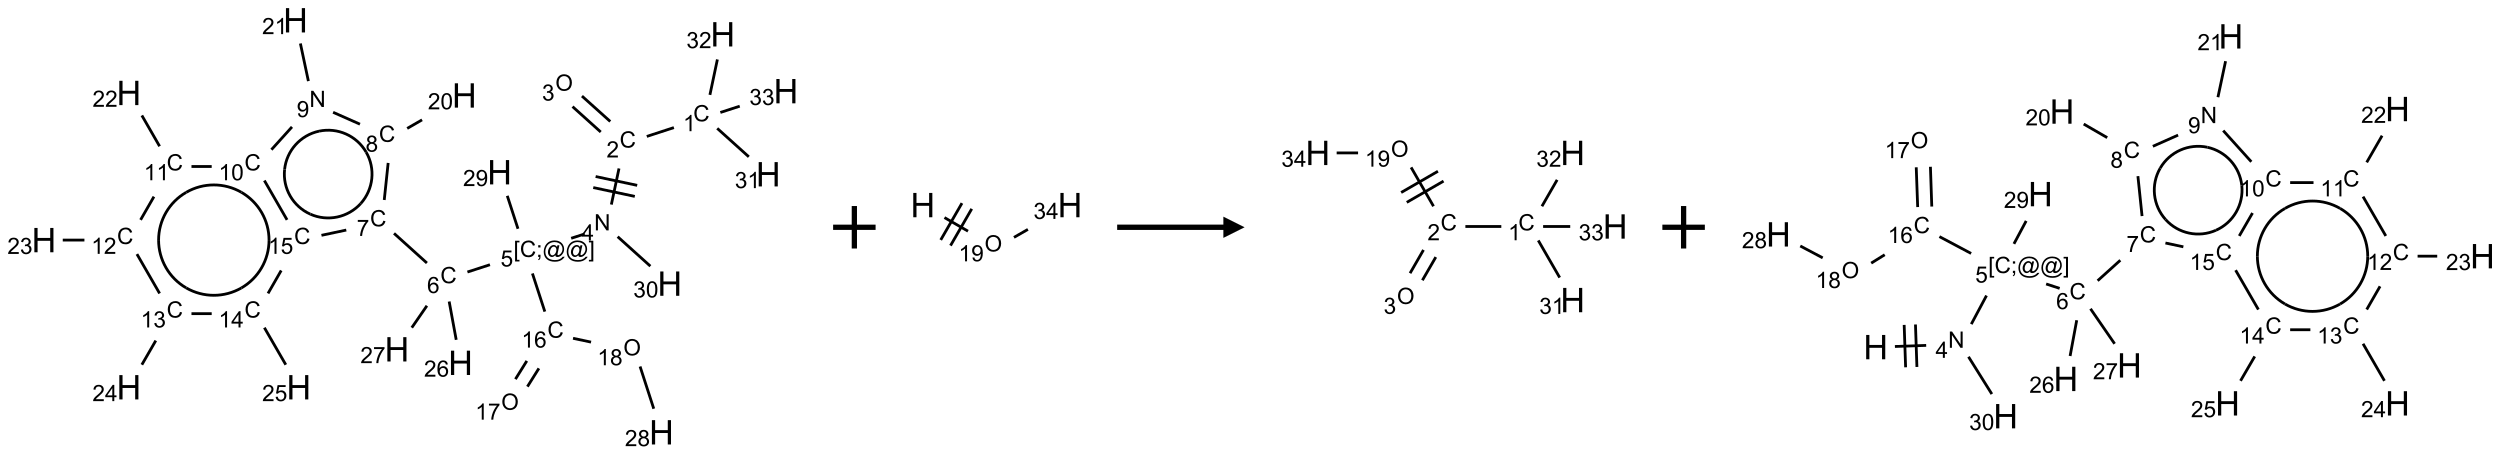 <?xml version="1.0" encoding="UTF-8"?>
<svg xmlns="http://www.w3.org/2000/svg" xmlns:xlink="http://www.w3.org/1999/xlink" width="1177" height="214" viewBox="0 0 1177 214">
<defs>
<g>
<g id="glyph-0-0">
<path d="M 1.332 0 L 1.332 -6.668 L 6.668 -6.668 L 6.668 0 Z M 1.5 -0.168 L 6.5 -0.168 L 6.5 -6.5 L 1.5 -6.5 Z M 1.5 -0.168 "/>
</g>
<g id="glyph-0-1">
<path d="M 6.27 -2.676 L 7.281 -2.422 C 7.07 -1.594 6.688 -0.961 6.137 -0.523 C 5.586 -0.086 4.914 0.129 4.121 0.129 C 3.297 0.129 2.629 -0.039 2.113 -0.371 C 1.598 -0.707 1.203 -1.191 0.934 -1.828 C 0.664 -2.465 0.531 -3.145 0.531 -3.875 C 0.531 -4.672 0.684 -5.363 0.988 -5.957 C 1.293 -6.547 1.723 -6.996 2.285 -7.305 C 2.844 -7.613 3.461 -7.766 4.137 -7.766 C 4.898 -7.766 5.543 -7.57 6.062 -7.184 C 6.582 -6.793 6.945 -6.246 7.152 -5.543 L 6.156 -5.309 C 5.98 -5.863 5.723 -6.266 5.387 -6.52 C 5.051 -6.773 4.625 -6.902 4.113 -6.902 C 3.527 -6.902 3.039 -6.762 2.645 -6.48 C 2.25 -6.199 1.973 -5.82 1.812 -5.348 C 1.652 -4.871 1.574 -4.383 1.574 -3.879 C 1.574 -3.23 1.668 -2.664 1.855 -2.18 C 2.047 -1.695 2.34 -1.332 2.738 -1.094 C 3.137 -0.855 3.57 -0.734 4.035 -0.734 C 4.602 -0.734 5.082 -0.898 5.473 -1.223 C 5.867 -1.551 6.133 -2.035 6.27 -2.676 Z M 6.27 -2.676 "/>
</g>
<g id="glyph-0-2">
<path d="M 3.973 0 L 3.035 0 L 3.035 -5.973 C 2.809 -5.758 2.516 -5.543 2.148 -5.328 C 1.781 -5.113 1.453 -4.953 1.16 -4.844 L 1.16 -5.75 C 1.684 -5.996 2.145 -6.297 2.535 -6.645 C 2.93 -6.996 3.207 -7.336 3.371 -7.668 L 3.973 -7.668 Z M 3.973 0 "/>
</g>
<g id="glyph-0-3">
<path d="M 5.371 -0.902 L 5.371 0 L 0.324 0 C 0.316 -0.227 0.352 -0.441 0.434 -0.652 C 0.562 -0.996 0.766 -1.332 1.051 -1.668 C 1.332 -2 1.742 -2.387 2.277 -2.824 C 3.105 -3.504 3.668 -4.043 3.957 -4.441 C 4.25 -4.84 4.395 -5.215 4.395 -5.566 C 4.395 -5.938 4.262 -6.254 3.996 -6.508 C 3.73 -6.762 3.387 -6.891 2.957 -6.891 C 2.508 -6.891 2.145 -6.754 1.875 -6.484 C 1.605 -6.215 1.469 -5.84 1.465 -5.359 L 0.5 -5.457 C 0.566 -6.176 0.812 -6.727 1.246 -7.102 C 1.676 -7.477 2.254 -7.668 2.98 -7.668 C 3.711 -7.668 4.293 -7.465 4.719 -7.059 C 5.145 -6.652 5.359 -6.148 5.359 -5.547 C 5.359 -5.242 5.297 -4.941 5.172 -4.645 C 5.047 -4.352 4.84 -4.039 4.551 -3.715 C 4.262 -3.387 3.777 -2.938 3.105 -2.371 C 2.543 -1.898 2.18 -1.578 2.02 -1.41 C 1.859 -1.242 1.73 -1.07 1.625 -0.902 Z M 5.371 -0.902 "/>
</g>
<g id="glyph-0-4">
<path d="M 0.516 -3.719 C 0.516 -4.984 0.855 -5.977 1.535 -6.695 C 2.215 -7.414 3.094 -7.77 4.172 -7.77 C 4.875 -7.77 5.512 -7.602 6.078 -7.266 C 6.645 -6.93 7.074 -6.461 7.371 -5.855 C 7.668 -5.254 7.816 -4.57 7.816 -3.809 C 7.816 -3.035 7.66 -2.34 7.348 -1.73 C 7.035 -1.117 6.594 -0.656 6.02 -0.34 C 5.449 -0.027 4.828 0.129 4.168 0.129 C 3.449 0.129 2.805 -0.043 2.238 -0.391 C 1.672 -0.738 1.246 -1.211 0.953 -1.812 C 0.66 -2.414 0.516 -3.047 0.516 -3.719 Z M 1.559 -3.703 C 1.559 -2.781 1.805 -2.059 2.301 -1.527 C 2.793 -1 3.414 -0.734 4.16 -0.734 C 4.922 -0.734 5.547 -1 6.039 -1.535 C 6.531 -2.07 6.777 -2.828 6.777 -3.812 C 6.777 -4.434 6.672 -4.977 6.461 -5.441 C 6.25 -5.902 5.945 -6.262 5.539 -6.52 C 5.133 -6.773 4.68 -6.902 4.176 -6.902 C 3.461 -6.902 2.848 -6.656 2.332 -6.164 C 1.816 -5.672 1.559 -4.852 1.559 -3.703 Z M 1.559 -3.703 "/>
</g>
<g id="glyph-0-5">
<path d="M 0.449 -2.016 L 1.387 -2.141 C 1.492 -1.609 1.676 -1.227 1.934 -0.992 C 2.191 -0.758 2.508 -0.641 2.879 -0.641 C 3.32 -0.641 3.695 -0.793 3.996 -1.098 C 4.301 -1.402 4.453 -1.781 4.453 -2.234 C 4.453 -2.664 4.312 -3.02 4.031 -3.301 C 3.75 -3.578 3.391 -3.719 2.957 -3.719 C 2.781 -3.719 2.562 -3.684 2.297 -3.613 L 2.402 -4.438 C 2.465 -4.43 2.516 -4.426 2.551 -4.426 C 2.949 -4.426 3.312 -4.531 3.629 -4.738 C 3.949 -4.949 4.109 -5.27 4.109 -5.703 C 4.109 -6.047 3.992 -6.332 3.762 -6.559 C 3.527 -6.785 3.227 -6.895 2.859 -6.895 C 2.496 -6.895 2.191 -6.781 1.949 -6.551 C 1.707 -6.324 1.547 -5.98 1.48 -5.52 L 0.543 -5.688 C 0.656 -6.316 0.918 -6.805 1.324 -7.148 C 1.73 -7.492 2.234 -7.668 2.84 -7.668 C 3.254 -7.668 3.641 -7.578 3.988 -7.398 C 4.34 -7.219 4.609 -6.977 4.793 -6.668 C 4.98 -6.359 5.074 -6.031 5.074 -5.684 C 5.074 -5.352 4.984 -5.051 4.809 -4.781 C 4.629 -4.512 4.367 -4.297 4.02 -4.137 C 4.473 -4.031 4.824 -3.816 5.074 -3.488 C 5.324 -3.16 5.449 -2.75 5.449 -2.254 C 5.449 -1.59 5.203 -1.023 4.719 -0.559 C 4.234 -0.098 3.617 0.137 2.875 0.137 C 2.203 0.137 1.648 -0.062 1.207 -0.465 C 0.762 -0.863 0.512 -1.379 0.449 -2.016 Z M 0.449 -2.016 "/>
</g>
<g id="glyph-0-6">
<path d="M 0.812 0 L 0.812 -7.637 L 1.848 -7.637 L 5.859 -1.641 L 5.859 -7.637 L 6.828 -7.637 L 6.828 0 L 5.793 0 L 1.781 -6 L 1.781 0 Z M 0.812 0 "/>
</g>
<g id="glyph-0-7">
<path d="M 3.449 0 L 3.449 -1.828 L 0.137 -1.828 L 0.137 -2.688 L 3.621 -7.637 L 4.387 -7.637 L 4.387 -2.688 L 5.418 -2.688 L 5.418 -1.828 L 4.387 -1.828 L 4.387 0 Z M 3.449 -2.688 L 3.449 -6.129 L 1.059 -2.688 Z M 3.449 -2.688 "/>
</g>
<g id="glyph-0-8">
<path d="M 0.723 2.121 L 0.723 -7.637 L 2.793 -7.637 L 2.793 -6.859 L 1.66 -6.859 L 1.66 1.344 L 2.793 1.344 L 2.793 2.121 Z M 0.723 2.121 "/>
</g>
<g id="glyph-0-9">
<path d="M 0.949 -4.465 L 0.949 -5.531 L 2.016 -5.531 L 2.016 -4.465 Z M 0.949 0 L 0.949 -1.066 L 2.016 -1.066 L 2.016 0 C 2.016 0.391 1.945 0.711 1.809 0.949 C 1.668 1.191 1.449 1.379 1.145 1.512 L 0.887 1.109 C 1.082 1.023 1.23 0.895 1.324 0.727 C 1.418 0.559 1.469 0.316 1.48 0 Z M 0.949 0 "/>
</g>
<g id="glyph-0-10">
<path d="M 6.047 -0.848 C 5.82 -0.59 5.57 -0.379 5.289 -0.223 C 5.008 -0.062 4.73 0.016 4.449 0.016 C 4.141 0.016 3.84 -0.074 3.547 -0.254 C 3.254 -0.434 3.02 -0.715 2.836 -1.09 C 2.652 -1.465 2.562 -1.875 2.562 -2.324 C 2.562 -2.875 2.703 -3.43 2.988 -3.98 C 3.27 -4.535 3.621 -4.953 4.043 -5.23 C 4.461 -5.508 4.871 -5.645 5.266 -5.645 C 5.566 -5.645 5.855 -5.566 6.129 -5.41 C 6.402 -5.25 6.641 -5.012 6.84 -4.688 L 7.016 -5.496 L 7.949 -5.496 L 7.199 -2 C 7.094 -1.516 7.043 -1.246 7.043 -1.191 C 7.043 -1.098 7.078 -1.02 7.148 -0.949 C 7.219 -0.883 7.305 -0.848 7.406 -0.848 C 7.59 -0.848 7.832 -0.953 8.129 -1.168 C 8.527 -1.445 8.84 -1.816 9.07 -2.285 C 9.301 -2.75 9.418 -3.234 9.418 -3.73 C 9.418 -4.309 9.27 -4.852 8.973 -5.355 C 8.676 -5.859 8.23 -6.262 7.645 -6.562 C 7.055 -6.863 6.406 -7.016 5.691 -7.016 C 4.879 -7.016 4.137 -6.824 3.465 -6.445 C 2.793 -6.066 2.273 -5.52 1.902 -4.809 C 1.535 -4.098 1.348 -3.34 1.348 -2.527 C 1.348 -1.676 1.535 -0.941 1.902 -0.328 C 2.273 0.285 2.809 0.742 3.508 1.035 C 4.207 1.328 4.984 1.473 5.832 1.473 C 6.742 1.473 7.504 1.32 8.121 1.016 C 8.734 0.711 9.195 0.34 9.5 -0.098 L 10.441 -0.098 C 10.266 0.266 9.961 0.637 9.531 1.016 C 9.102 1.395 8.59 1.695 7.996 1.914 C 7.402 2.133 6.688 2.246 5.848 2.246 C 5.078 2.246 4.367 2.145 3.715 1.949 C 3.066 1.75 2.512 1.453 2.051 1.055 C 1.594 0.656 1.25 0.199 1.016 -0.316 C 0.723 -0.973 0.578 -1.684 0.578 -2.441 C 0.578 -3.289 0.75 -4.098 1.098 -4.863 C 1.523 -5.805 2.125 -6.527 2.902 -7.027 C 3.684 -7.527 4.629 -7.777 5.738 -7.777 C 6.602 -7.777 7.375 -7.602 8.059 -7.246 C 8.746 -6.895 9.285 -6.371 9.684 -5.672 C 10.02 -5.07 10.188 -4.418 10.188 -3.715 C 10.188 -2.707 9.832 -1.812 9.125 -1.031 C 8.492 -0.328 7.801 0.02 7.051 0.02 C 6.812 0.02 6.617 -0.016 6.473 -0.09 C 6.324 -0.16 6.215 -0.266 6.145 -0.402 C 6.102 -0.488 6.066 -0.637 6.047 -0.848 Z M 3.527 -2.262 C 3.527 -1.785 3.641 -1.414 3.863 -1.152 C 4.09 -0.887 4.348 -0.754 4.641 -0.754 C 4.836 -0.754 5.039 -0.812 5.254 -0.93 C 5.469 -1.047 5.676 -1.219 5.871 -1.449 C 6.066 -1.676 6.23 -1.969 6.355 -2.32 C 6.48 -2.672 6.543 -3.027 6.543 -3.379 C 6.543 -3.852 6.426 -4.219 6.191 -4.48 C 5.957 -4.738 5.672 -4.871 5.332 -4.871 C 5.109 -4.871 4.902 -4.812 4.707 -4.699 C 4.512 -4.586 4.32 -4.406 4.137 -4.156 C 3.953 -3.906 3.805 -3.602 3.691 -3.246 C 3.582 -2.887 3.527 -2.559 3.527 -2.262 Z M 3.527 -2.262 "/>
</g>
<g id="glyph-0-11">
<path d="M 2.27 2.121 L 0.203 2.121 L 0.203 1.344 L 1.332 1.344 L 1.332 -6.859 L 0.203 -6.859 L 0.203 -7.637 L 2.27 -7.637 Z M 2.27 2.121 "/>
</g>
<g id="glyph-0-12">
<path d="M 0.441 -2 L 1.426 -2.082 C 1.5 -1.605 1.668 -1.242 1.934 -1.004 C 2.199 -0.762 2.52 -0.641 2.895 -0.641 C 3.348 -0.641 3.73 -0.812 4.043 -1.152 C 4.355 -1.492 4.512 -1.941 4.512 -2.504 C 4.512 -3.039 4.359 -3.461 4.059 -3.77 C 3.758 -4.078 3.367 -4.234 2.879 -4.234 C 2.578 -4.234 2.305 -4.164 2.062 -4.027 C 1.82 -3.891 1.629 -3.715 1.488 -3.496 L 0.609 -3.609 L 1.348 -7.531 L 5.145 -7.531 L 5.145 -6.637 L 2.098 -6.637 L 1.688 -4.582 C 2.145 -4.902 2.625 -5.062 3.129 -5.062 C 3.797 -5.062 4.359 -4.832 4.816 -4.371 C 5.277 -3.91 5.504 -3.312 5.504 -2.59 C 5.504 -1.898 5.305 -1.301 4.902 -0.797 C 4.41 -0.18 3.742 0.129 2.895 0.129 C 2.199 0.129 1.633 -0.062 1.195 -0.453 C 0.758 -0.844 0.504 -1.359 0.441 -2 Z M 0.441 -2 "/>
</g>
<g id="glyph-0-13">
<path d="M 5.309 -5.766 L 4.375 -5.691 C 4.293 -6.059 4.172 -6.328 4.02 -6.496 C 3.766 -6.762 3.453 -6.895 3.082 -6.895 C 2.785 -6.895 2.523 -6.812 2.297 -6.645 C 2 -6.43 1.77 -6.117 1.598 -5.703 C 1.43 -5.289 1.34 -4.703 1.332 -3.938 C 1.559 -4.281 1.836 -4.535 2.16 -4.703 C 2.488 -4.871 2.828 -4.953 3.188 -4.953 C 3.812 -4.953 4.344 -4.723 4.785 -4.262 C 5.223 -3.801 5.441 -3.207 5.441 -2.48 C 5.441 -2 5.34 -1.555 5.133 -1.145 C 4.926 -0.73 4.641 -0.418 4.281 -0.199 C 3.922 0.02 3.512 0.129 3.051 0.129 C 2.27 0.129 1.633 -0.156 1.141 -0.73 C 0.648 -1.305 0.402 -2.254 0.402 -3.574 C 0.402 -5.051 0.672 -6.121 1.219 -6.793 C 1.695 -7.375 2.336 -7.668 3.141 -7.668 C 3.742 -7.668 4.234 -7.5 4.617 -7.16 C 5 -6.824 5.23 -6.359 5.309 -5.766 Z M 1.48 -2.473 C 1.48 -2.152 1.547 -1.844 1.684 -1.547 C 1.82 -1.25 2.016 -1.027 2.262 -0.871 C 2.508 -0.719 2.766 -0.641 3.035 -0.641 C 3.434 -0.641 3.773 -0.801 4.059 -1.121 C 4.344 -1.441 4.484 -1.875 4.484 -2.422 C 4.484 -2.949 4.344 -3.367 4.062 -3.668 C 3.781 -3.973 3.426 -4.125 3 -4.125 C 2.578 -4.125 2.219 -3.973 1.922 -3.668 C 1.625 -3.363 1.48 -2.969 1.48 -2.473 Z M 1.48 -2.473 "/>
</g>
<g id="glyph-0-14">
<path d="M 0.504 -6.637 L 0.504 -7.535 L 5.449 -7.535 L 5.449 -6.809 C 4.961 -6.289 4.48 -5.602 4.004 -4.746 C 3.527 -3.887 3.156 -3.004 2.895 -2.098 C 2.707 -1.461 2.59 -0.762 2.535 0 L 1.574 0 C 1.582 -0.602 1.703 -1.328 1.926 -2.176 C 2.152 -3.027 2.477 -3.848 2.898 -4.637 C 3.32 -5.426 3.77 -6.094 4.246 -6.637 Z M 0.504 -6.637 "/>
</g>
<g id="glyph-0-15">
<path d="M 1.887 -4.141 C 1.496 -4.281 1.207 -4.484 1.02 -4.75 C 0.832 -5.016 0.738 -5.328 0.738 -5.699 C 0.738 -6.254 0.938 -6.719 1.34 -7.098 C 1.738 -7.477 2.27 -7.668 2.934 -7.668 C 3.598 -7.668 4.137 -7.473 4.543 -7.086 C 4.949 -6.699 5.152 -6.227 5.152 -5.672 C 5.152 -5.316 5.059 -5.008 4.871 -4.746 C 4.688 -4.484 4.406 -4.281 4.027 -4.141 C 4.496 -3.988 4.852 -3.742 5.098 -3.402 C 5.34 -3.062 5.465 -2.656 5.465 -2.184 C 5.465 -1.531 5.234 -0.98 4.77 -0.535 C 4.309 -0.09 3.703 0.129 2.949 0.129 C 2.195 0.129 1.586 -0.094 1.125 -0.539 C 0.664 -0.984 0.434 -1.543 0.434 -2.207 C 0.434 -2.703 0.559 -3.121 0.809 -3.457 C 1.062 -3.793 1.422 -4.02 1.887 -4.141 Z M 1.699 -5.73 C 1.699 -5.367 1.812 -5.074 2.047 -4.844 C 2.281 -4.613 2.582 -4.5 2.953 -4.5 C 3.312 -4.5 3.609 -4.613 3.84 -4.84 C 4.07 -5.066 4.188 -5.348 4.188 -5.676 C 4.188 -6.02 4.07 -6.309 3.832 -6.543 C 3.594 -6.777 3.297 -6.895 2.941 -6.895 C 2.586 -6.895 2.289 -6.781 2.051 -6.551 C 1.816 -6.324 1.699 -6.047 1.699 -5.73 Z M 1.395 -2.203 C 1.395 -1.938 1.461 -1.676 1.586 -1.426 C 1.711 -1.176 1.902 -0.984 2.152 -0.848 C 2.402 -0.711 2.672 -0.641 2.957 -0.641 C 3.406 -0.641 3.777 -0.785 4.066 -1.074 C 4.359 -1.363 4.504 -1.727 4.504 -2.172 C 4.504 -2.625 4.355 -2.996 4.055 -3.293 C 3.754 -3.586 3.379 -3.734 2.926 -3.734 C 2.484 -3.734 2.121 -3.59 1.832 -3.297 C 1.543 -3.004 1.395 -2.641 1.395 -2.203 Z M 1.395 -2.203 "/>
</g>
<g id="glyph-0-16">
<path d="M 0.441 -3.766 C 0.441 -4.668 0.535 -5.395 0.723 -5.945 C 0.906 -6.496 1.184 -6.922 1.551 -7.219 C 1.918 -7.516 2.375 -7.668 2.934 -7.668 C 3.344 -7.668 3.703 -7.586 4.012 -7.418 C 4.32 -7.254 4.574 -7.016 4.777 -6.707 C 4.977 -6.395 5.137 -6.016 5.25 -5.57 C 5.363 -5.125 5.422 -4.523 5.422 -3.766 C 5.422 -2.871 5.328 -2.148 5.145 -1.598 C 4.961 -1.047 4.688 -0.621 4.32 -0.32 C 3.953 -0.02 3.492 0.129 2.934 0.129 C 2.195 0.129 1.617 -0.133 1.199 -0.66 C 0.695 -1.297 0.441 -2.332 0.441 -3.766 Z M 1.406 -3.766 C 1.406 -2.512 1.555 -1.68 1.848 -1.262 C 2.141 -0.848 2.5 -0.641 2.934 -0.641 C 3.363 -0.641 3.727 -0.848 4.02 -1.266 C 4.312 -1.684 4.457 -2.516 4.457 -3.766 C 4.457 -5.023 4.312 -5.859 4.02 -6.27 C 3.727 -6.684 3.359 -6.891 2.922 -6.891 C 2.492 -6.891 2.148 -6.707 1.891 -6.344 C 1.566 -5.879 1.406 -5.02 1.406 -3.766 Z M 1.406 -3.766 "/>
</g>
<g id="glyph-0-17">
<path d="M 0.582 -1.766 L 1.484 -1.848 C 1.562 -1.426 1.707 -1.117 1.922 -0.926 C 2.137 -0.734 2.414 -0.641 2.75 -0.641 C 3.039 -0.641 3.289 -0.707 3.508 -0.84 C 3.727 -0.973 3.902 -1.148 4.043 -1.367 C 4.18 -1.586 4.297 -1.887 4.391 -2.262 C 4.484 -2.637 4.531 -3.016 4.531 -3.406 C 4.531 -3.449 4.531 -3.512 4.527 -3.594 C 4.34 -3.297 4.082 -3.055 3.758 -2.867 C 3.434 -2.68 3.082 -2.59 2.703 -2.59 C 2.07 -2.59 1.535 -2.816 1.098 -3.277 C 0.66 -3.734 0.441 -4.34 0.441 -5.09 C 0.441 -5.863 0.672 -6.484 1.129 -6.957 C 1.586 -7.43 2.156 -7.668 2.844 -7.668 C 3.34 -7.668 3.793 -7.531 4.207 -7.266 C 4.617 -7 4.93 -6.617 5.145 -6.121 C 5.355 -5.629 5.465 -4.91 5.465 -3.973 C 5.465 -2.996 5.359 -2.223 5.145 -1.645 C 4.934 -1.066 4.617 -0.625 4.199 -0.324 C 3.781 -0.02 3.293 0.129 2.73 0.129 C 2.133 0.129 1.645 -0.035 1.266 -0.367 C 0.887 -0.699 0.66 -1.164 0.582 -1.766 Z M 4.422 -5.137 C 4.422 -5.676 4.277 -6.102 3.992 -6.418 C 3.707 -6.734 3.359 -6.891 2.957 -6.891 C 2.543 -6.891 2.18 -6.719 1.871 -6.379 C 1.562 -6.039 1.406 -5.598 1.406 -5.059 C 1.406 -4.57 1.555 -4.176 1.848 -3.871 C 2.141 -3.566 2.5 -3.418 2.934 -3.418 C 3.367 -3.418 3.723 -3.57 4.004 -3.871 C 4.281 -4.176 4.422 -4.598 4.422 -5.137 Z M 4.422 -5.137 "/>
</g>
<g id="glyph-1-0">
<path d="M 2 0 L 2 -10 L 10 -10 L 10 0 Z M 2.25 -0.25 L 9.75 -0.25 L 9.75 -9.75 L 2.25 -9.75 Z M 2.25 -0.25 "/>
</g>
<g id="glyph-1-1">
<path d="M 1.281 0 L 1.281 -11.453 L 2.797 -11.453 L 2.797 -6.75 L 8.75 -6.75 L 8.75 -11.453 L 10.266 -11.453 L 10.266 0 L 8.75 0 L 8.75 -5.398 L 2.797 -5.398 L 2.797 0 Z M 1.281 0 "/>
</g>
</g>
</defs>
<path fill="none" stroke-width="0.033" stroke-linecap="butt" stroke-linejoin="miter" stroke="rgb(0%, 0%, 0%)" stroke-opacity="1" stroke-miterlimit="10" d="M 7.415 1.263 L 7.096 1.367 " transform="matrix(40, 0, 0, 40, 20.666, 9.549)"/>
<path fill="none" stroke-width="0.033" stroke-linecap="butt" stroke-linejoin="miter" stroke="rgb(0%, 0%, 0%)" stroke-opacity="1" stroke-miterlimit="10" d="M 6.666 1.191 L 6.333 0.892 " transform="matrix(40, 0, 0, 40, 20.666, 9.549)"/>
<path fill="none" stroke-width="0.033" stroke-linecap="butt" stroke-linejoin="miter" stroke="rgb(0%, 0%, 0%)" stroke-opacity="1" stroke-miterlimit="10" d="M 6.554 1.315 L 6.222 1.016 " transform="matrix(40, 0, 0, 40, 20.666, 9.549)"/>
<path fill="none" stroke-width="0.033" stroke-linecap="butt" stroke-linejoin="miter" stroke="rgb(0%, 0%, 0%)" stroke-opacity="1" stroke-miterlimit="10" d="M 6.769 1.744 L 6.679 2.169 " transform="matrix(40, 0, 0, 40, 20.666, 9.549)"/>
<path fill="none" stroke-width="0.033" stroke-linecap="butt" stroke-linejoin="miter" stroke="rgb(0%, 0%, 0%)" stroke-opacity="1" stroke-miterlimit="10" d="M 6.466 1.969 L 6.955 2.073 " transform="matrix(40, 0, 0, 40, 20.666, 9.549)"/>
<path fill="none" stroke-width="0.033" stroke-linecap="butt" stroke-linejoin="miter" stroke="rgb(0%, 0%, 0%)" stroke-opacity="1" stroke-miterlimit="10" d="M 6.494 1.839 L 6.983 1.943 " transform="matrix(40, 0, 0, 40, 20.666, 9.549)"/>
<path fill="none" stroke-width="0.033" stroke-linecap="butt" stroke-linejoin="miter" stroke="rgb(0%, 0%, 0%)" stroke-opacity="1" stroke-miterlimit="10" d="M 6.364 2.515 L 6.206 2.566 " transform="matrix(40, 0, 0, 40, 20.666, 9.549)"/>
<path fill="none" stroke-width="0.033" stroke-linecap="butt" stroke-linejoin="miter" stroke="rgb(0%, 0%, 0%)" stroke-opacity="1" stroke-miterlimit="10" d="M 5.25 2.877 L 4.985 2.963 " transform="matrix(40, 0, 0, 40, 20.666, 9.549)"/>
<path fill="none" stroke-width="0.033" stroke-linecap="butt" stroke-linejoin="miter" stroke="rgb(0%, 0%, 0%)" stroke-opacity="1" stroke-miterlimit="10" d="M 4.508 2.857 L 4.121 2.508 " transform="matrix(40, 0, 0, 40, 20.666, 9.549)"/>
<path fill="none" stroke-width="0.033" stroke-linecap="butt" stroke-linejoin="miter" stroke="rgb(0%, 0%, 0%)" stroke-opacity="1" stroke-miterlimit="10" d="M 4.006 2.115 L 4.052 1.679 " transform="matrix(40, 0, 0, 40, 20.666, 9.549)"/>
<path fill="none" stroke-width="0.033" stroke-linecap="butt" stroke-linejoin="miter" stroke="rgb(0%, 0%, 0%)" stroke-opacity="1" stroke-miterlimit="10" d="M 4.276 1.273 L 4.451 1.172 " transform="matrix(40, 0, 0, 40, 20.666, 9.549)"/>
<path fill="none" stroke-width="0.033" stroke-linecap="butt" stroke-linejoin="miter" stroke="rgb(0%, 0%, 0%)" stroke-opacity="1" stroke-miterlimit="10" d="M 3.72 1.223 L 3.404 1.083 " transform="matrix(40, 0, 0, 40, 20.666, 9.549)"/>
<path fill="none" stroke-width="0.033" stroke-linecap="butt" stroke-linejoin="miter" stroke="rgb(0%, 0%, 0%)" stroke-opacity="1" stroke-miterlimit="10" d="M 3.113 0.716 L 3.019 0.273 " transform="matrix(40, 0, 0, 40, 20.666, 9.549)"/>
<path fill="none" stroke-width="0.033" stroke-linecap="butt" stroke-linejoin="miter" stroke="rgb(0%, 0%, 0%)" stroke-opacity="1" stroke-miterlimit="10" d="M 2.92 1.255 L 2.678 1.523 " transform="matrix(40, 0, 0, 40, 20.666, 9.549)"/>
<path fill="none" stroke-width="0.033" stroke-linecap="butt" stroke-linejoin="miter" stroke="rgb(0%, 0%, 0%)" stroke-opacity="1" stroke-miterlimit="10" d="M 1.975 1.721 L 1.737 1.721 " transform="matrix(40, 0, 0, 40, 20.666, 9.549)"/>
<path fill="none" stroke-width="0.033" stroke-linecap="butt" stroke-linejoin="miter" stroke="rgb(0%, 0%, 0%)" stroke-opacity="1" stroke-miterlimit="10" d="M 1.362 1.483 L 1.153 1.12 " transform="matrix(40, 0, 0, 40, 20.666, 9.549)"/>
<path fill="none" stroke-width="0.033" stroke-linecap="butt" stroke-linejoin="miter" stroke="rgb(0%, 0%, 0%)" stroke-opacity="1" stroke-miterlimit="10" d="M 1.295 2.076 L 1.138 2.349 " transform="matrix(40, 0, 0, 40, 20.666, 9.549)"/>
<path fill="none" stroke-width="0.033" stroke-linecap="butt" stroke-linejoin="miter" stroke="rgb(0%, 0%, 0%)" stroke-opacity="1" stroke-miterlimit="10" d="M 0.477 2.587 L 0.222 2.587 " transform="matrix(40, 0, 0, 40, 20.666, 9.549)"/>
<path fill="none" stroke-width="0.033" stroke-linecap="butt" stroke-linejoin="miter" stroke="rgb(0%, 0%, 0%)" stroke-opacity="1" stroke-miterlimit="10" d="M 1.095 2.752 L 1.362 3.215 " transform="matrix(40, 0, 0, 40, 20.666, 9.549)"/>
<path fill="none" stroke-width="0.033" stroke-linecap="butt" stroke-linejoin="miter" stroke="rgb(0%, 0%, 0%)" stroke-opacity="1" stroke-miterlimit="10" d="M 1.317 3.77 L 1.153 4.054 " transform="matrix(40, 0, 0, 40, 20.666, 9.549)"/>
<path fill="none" stroke-width="0.033" stroke-linecap="butt" stroke-linejoin="miter" stroke="rgb(0%, 0%, 0%)" stroke-opacity="1" stroke-miterlimit="10" d="M 1.737 3.453 L 1.975 3.453 " transform="matrix(40, 0, 0, 40, 20.666, 9.549)"/>
<path fill="none" stroke-width="0.033" stroke-linecap="butt" stroke-linejoin="miter" stroke="rgb(0%, 0%, 0%)" stroke-opacity="1" stroke-miterlimit="10" d="M 2.595 3.618 L 2.847 4.054 " transform="matrix(40, 0, 0, 40, 20.666, 9.549)"/>
<path fill="none" stroke-width="0.033" stroke-linecap="butt" stroke-linejoin="miter" stroke="rgb(0%, 0%, 0%)" stroke-opacity="1" stroke-miterlimit="10" d="M 2.638 3.215 L 2.793 2.945 " transform="matrix(40, 0, 0, 40, 20.666, 9.549)"/>
<path fill="none" stroke-width="0.033" stroke-linecap="butt" stroke-linejoin="miter" stroke="rgb(0%, 0%, 0%)" stroke-opacity="1" stroke-miterlimit="10" d="M 3.267 2.531 L 3.559 2.469 " transform="matrix(40, 0, 0, 40, 20.666, 9.549)"/>
<path fill="none" stroke-width="0.033" stroke-linecap="butt" stroke-linejoin="miter" stroke="rgb(0%, 0%, 0%)" stroke-opacity="1" stroke-miterlimit="10" d="M 2.862 2.349 L 2.595 1.886 " transform="matrix(40, 0, 0, 40, 20.666, 9.549)"/>
<path fill="none" stroke-width="0.033" stroke-linecap="butt" stroke-linejoin="miter" stroke="rgb(0%, 0%, 0%)" stroke-opacity="1" stroke-miterlimit="10" d="M 4.77 3.31 L 4.853 3.761 " transform="matrix(40, 0, 0, 40, 20.666, 9.549)"/>
<path fill="none" stroke-width="0.033" stroke-linecap="butt" stroke-linejoin="miter" stroke="rgb(0%, 0%, 0%)" stroke-opacity="1" stroke-miterlimit="10" d="M 4.508 3.36 L 4.33 3.618 " transform="matrix(40, 0, 0, 40, 20.666, 9.549)"/>
<path fill="none" stroke-width="0.033" stroke-linecap="butt" stroke-linejoin="miter" stroke="rgb(0%, 0%, 0%)" stroke-opacity="1" stroke-miterlimit="10" d="M 5.75 2.98 L 5.896 3.429 " transform="matrix(40, 0, 0, 40, 20.666, 9.549)"/>
<path fill="none" stroke-width="0.033" stroke-linecap="butt" stroke-linejoin="miter" stroke="rgb(0%, 0%, 0%)" stroke-opacity="1" stroke-miterlimit="10" d="M 5.684 4.009 L 5.55 4.224 " transform="matrix(40, 0, 0, 40, 20.666, 9.549)"/>
<path fill="none" stroke-width="0.033" stroke-linecap="butt" stroke-linejoin="miter" stroke="rgb(0%, 0%, 0%)" stroke-opacity="1" stroke-miterlimit="10" d="M 5.826 4.097 L 5.691 4.312 " transform="matrix(40, 0, 0, 40, 20.666, 9.549)"/>
<path fill="none" stroke-width="0.033" stroke-linecap="butt" stroke-linejoin="miter" stroke="rgb(0%, 0%, 0%)" stroke-opacity="1" stroke-miterlimit="10" d="M 6.228 3.743 L 6.44 3.788 " transform="matrix(40, 0, 0, 40, 20.666, 9.549)"/>
<path fill="none" stroke-width="0.033" stroke-linecap="butt" stroke-linejoin="miter" stroke="rgb(0%, 0%, 0%)" stroke-opacity="1" stroke-miterlimit="10" d="M 7.017 4.075 L 7.178 4.572 " transform="matrix(40, 0, 0, 40, 20.666, 9.549)"/>
<path fill="none" stroke-width="0.033" stroke-linecap="butt" stroke-linejoin="miter" stroke="rgb(0%, 0%, 0%)" stroke-opacity="1" stroke-miterlimit="10" d="M 5.58 2.454 L 5.454 2.066 " transform="matrix(40, 0, 0, 40, 20.666, 9.549)"/>
<path fill="none" stroke-width="0.033" stroke-linecap="butt" stroke-linejoin="miter" stroke="rgb(0%, 0%, 0%)" stroke-opacity="1" stroke-miterlimit="10" d="M 6.753 2.547 L 7.138 2.894 " transform="matrix(40, 0, 0, 40, 20.666, 9.549)"/>
<path fill="none" stroke-width="0.033" stroke-linecap="butt" stroke-linejoin="miter" stroke="rgb(0%, 0%, 0%)" stroke-opacity="1" stroke-miterlimit="10" d="M 7.925 1.272 L 8.297 1.607 " transform="matrix(40, 0, 0, 40, 20.666, 9.549)"/>
<path fill="none" stroke-width="0.033" stroke-linecap="butt" stroke-linejoin="miter" stroke="rgb(0%, 0%, 0%)" stroke-opacity="1" stroke-miterlimit="10" d="M 7.839 0.878 L 7.927 0.461 " transform="matrix(40, 0, 0, 40, 20.666, 9.549)"/>
<path fill="none" stroke-width="0.033" stroke-linecap="butt" stroke-linejoin="miter" stroke="rgb(0%, 0%, 0%)" stroke-opacity="1" stroke-miterlimit="10" d="M 7.962 1.085 L 8.19 1.011 " transform="matrix(40, 0, 0, 40, 20.666, 9.549)"/>
<path fill="none" stroke-width="0.033" stroke-linecap="butt" stroke-linejoin="miter" stroke="rgb(0%, 0%, 0%)" stroke-opacity="1" stroke-miterlimit="10" d="M 3.793 1.552 C 3.905 1.746 3.879 1.989 3.73 2.156 " transform="matrix(40, 0, 0, 40, 20.666, 9.549)"/>
<path fill="none" stroke-width="0.033" stroke-linecap="butt" stroke-linejoin="miter" stroke="rgb(0%, 0%, 0%)" stroke-opacity="1" stroke-miterlimit="10" d="M 3.239 1.305 C 3.457 1.259 3.681 1.358 3.793 1.552 " transform="matrix(40, 0, 0, 40, 20.666, 9.549)"/>
<path fill="none" stroke-width="0.033" stroke-linecap="butt" stroke-linejoin="miter" stroke="rgb(0%, 0%, 0%)" stroke-opacity="1" stroke-miterlimit="10" d="M 2.833 1.756 C 2.856 1.534 3.02 1.352 3.239 1.305 " transform="matrix(40, 0, 0, 40, 20.666, 9.549)"/>
<path fill="none" stroke-width="0.033" stroke-linecap="butt" stroke-linejoin="miter" stroke="rgb(0%, 0%, 0%)" stroke-opacity="1" stroke-miterlimit="10" d="M 3.136 2.282 C 2.932 2.191 2.809 1.979 2.833 1.756 " transform="matrix(40, 0, 0, 40, 20.666, 9.549)"/>
<path fill="none" stroke-width="0.033" stroke-linecap="butt" stroke-linejoin="miter" stroke="rgb(0%, 0%, 0%)" stroke-opacity="1" stroke-miterlimit="10" d="M 3.73 2.156 C 3.58 2.322 3.34 2.373 3.136 2.282 " transform="matrix(40, 0, 0, 40, 20.666, 9.549)"/>
<path fill="none" stroke-width="0.033" stroke-linecap="butt" stroke-linejoin="miter" stroke="rgb(0%, 0%, 0%)" stroke-opacity="1" stroke-miterlimit="10" d="M 1.675 2.025 C 1.876 1.909 2.124 1.909 2.325 2.025 " transform="matrix(40, 0, 0, 40, 20.666, 9.549)"/>
<path fill="none" stroke-width="0.033" stroke-linecap="butt" stroke-linejoin="miter" stroke="rgb(0%, 0%, 0%)" stroke-opacity="1" stroke-miterlimit="10" d="M 1.35 2.587 C 1.35 2.355 1.474 2.141 1.675 2.025 " transform="matrix(40, 0, 0, 40, 20.666, 9.549)"/>
<path fill="none" stroke-width="0.033" stroke-linecap="butt" stroke-linejoin="miter" stroke="rgb(0%, 0%, 0%)" stroke-opacity="1" stroke-miterlimit="10" d="M 1.675 3.15 C 1.474 3.034 1.35 2.819 1.35 2.587 " transform="matrix(40, 0, 0, 40, 20.666, 9.549)"/>
<path fill="none" stroke-width="0.033" stroke-linecap="butt" stroke-linejoin="miter" stroke="rgb(0%, 0%, 0%)" stroke-opacity="1" stroke-miterlimit="10" d="M 2.325 3.15 C 2.124 3.266 1.876 3.266 1.675 3.15 " transform="matrix(40, 0, 0, 40, 20.666, 9.549)"/>
<path fill="none" stroke-width="0.033" stroke-linecap="butt" stroke-linejoin="miter" stroke="rgb(0%, 0%, 0%)" stroke-opacity="1" stroke-miterlimit="10" d="M 2.65 2.587 C 2.65 2.819 2.526 3.034 2.325 3.15 " transform="matrix(40, 0, 0, 40, 20.666, 9.549)"/>
<path fill="none" stroke-width="0.033" stroke-linecap="butt" stroke-linejoin="miter" stroke="rgb(0%, 0%, 0%)" stroke-opacity="1" stroke-miterlimit="10" d="M 2.325 2.025 C 2.526 2.141 2.65 2.355 2.65 2.587 " transform="matrix(40, 0, 0, 40, 20.666, 9.549)"/>
<g fill="rgb(0%, 0%, 0%)" fill-opacity="1">
<use xlink:href="#glyph-0-1" x="326.367" y="57.129"/>
</g>
<g fill="rgb(0%, 0%, 0%)" fill-opacity="1">
<use xlink:href="#glyph-0-2" x="321.59" y="61.762"/>
</g>
<g fill="rgb(0%, 0%, 0%)" fill-opacity="1">
<use xlink:href="#glyph-0-1" x="291.699" y="69.488"/>
</g>
<g fill="rgb(0%, 0%, 0%)" fill-opacity="1">
<use xlink:href="#glyph-0-3" x="285.527" y="74.125"/>
</g>
<g fill="rgb(0%, 0%, 0%)" fill-opacity="1">
<use xlink:href="#glyph-0-4" x="261.438" y="42.727"/>
</g>
<g fill="rgb(0%, 0%, 0%)" fill-opacity="1">
<use xlink:href="#glyph-0-5" x="255.172" y="47.359"/>
</g>
<g fill="rgb(0%, 0%, 0%)" fill-opacity="1">
<use xlink:href="#glyph-0-6" x="279.727" y="108.48"/>
</g>
<g fill="rgb(0%, 0%, 0%)" fill-opacity="1">
<use xlink:href="#glyph-0-7" x="273.789" y="113.219"/>
</g>
<g fill="rgb(0%, 0%, 0%)" fill-opacity="1">
<use xlink:href="#glyph-0-8" x="241.773" y="120.98"/>
<use xlink:href="#glyph-0-1" x="244.737" y="120.98"/>
<use xlink:href="#glyph-0-9" x="252.44" y="120.98"/>
<use xlink:href="#glyph-0-10" x="255.404" y="120.98"/>
<use xlink:href="#glyph-0-10" x="266.232" y="120.98"/>
<use xlink:href="#glyph-0-11" x="277.06" y="120.98"/>
</g>
<g fill="rgb(0%, 0%, 0%)" fill-opacity="1">
<use xlink:href="#glyph-0-12" x="235.656" y="125.477"/>
</g>
<g fill="rgb(0%, 0%, 0%)" fill-opacity="1">
<use xlink:href="#glyph-0-1" x="207.301" y="133.336"/>
</g>
<g fill="rgb(0%, 0%, 0%)" fill-opacity="1">
<use xlink:href="#glyph-0-13" x="201.055" y="137.973"/>
</g>
<g fill="rgb(0%, 0%, 0%)" fill-opacity="1">
<use xlink:href="#glyph-0-1" x="174.199" y="106.57"/>
</g>
<g fill="rgb(0%, 0%, 0%)" fill-opacity="1">
<use xlink:href="#glyph-0-14" x="167.945" y="111.078"/>
</g>
<g fill="rgb(0%, 0%, 0%)" fill-opacity="1">
<use xlink:href="#glyph-0-1" x="178.379" y="66.789"/>
</g>
<g fill="rgb(0%, 0%, 0%)" fill-opacity="1">
<use xlink:href="#glyph-0-15" x="172.113" y="71.426"/>
</g>
<g fill="rgb(0%, 0%, 0%)" fill-opacity="1">
<use xlink:href="#glyph-1-1" x="212.84" y="50.672"/>
</g>
<g fill="rgb(0%, 0%, 0%)" fill-opacity="1">
<use xlink:href="#glyph-0-3" x="201.434" y="51.465"/>
<use xlink:href="#glyph-0-16" x="207.366" y="51.465"/>
</g>
<g fill="rgb(0%, 0%, 0%)" fill-opacity="1">
<use xlink:href="#glyph-0-6" x="145.668" y="50.387"/>
</g>
<g fill="rgb(0%, 0%, 0%)" fill-opacity="1">
<use xlink:href="#glyph-0-17" x="139.68" y="55.156"/>
</g>
<g fill="rgb(0%, 0%, 0%)" fill-opacity="1">
<use xlink:href="#glyph-1-1" x="133.344" y="15.277"/>
</g>
<g fill="rgb(0%, 0%, 0%)" fill-opacity="1">
<use xlink:href="#glyph-0-3" x="123.383" y="16.07"/>
<use xlink:href="#glyph-0-2" x="129.315" y="16.07"/>
</g>
<g fill="rgb(0%, 0%, 0%)" fill-opacity="1">
<use xlink:href="#glyph-0-1" x="115.074" y="80.246"/>
</g>
<g fill="rgb(0%, 0%, 0%)" fill-opacity="1">
<use xlink:href="#glyph-0-2" x="102.914" y="84.883"/>
<use xlink:href="#glyph-0-16" x="108.846" y="84.883"/>
</g>
<g fill="rgb(0%, 0%, 0%)" fill-opacity="1">
<use xlink:href="#glyph-0-1" x="78.449" y="80.246"/>
</g>
<g fill="rgb(0%, 0%, 0%)" fill-opacity="1">
<use xlink:href="#glyph-0-2" x="67.738" y="84.883"/>
<use xlink:href="#glyph-0-2" x="73.671" y="84.883"/>
</g>
<g fill="rgb(0%, 0%, 0%)" fill-opacity="1">
<use xlink:href="#glyph-1-1" x="54.895" y="49.488"/>
</g>
<g fill="rgb(0%, 0%, 0%)" fill-opacity="1">
<use xlink:href="#glyph-0-3" x="43.539" y="50.281"/>
<use xlink:href="#glyph-0-3" x="49.471" y="50.281"/>
</g>
<g fill="rgb(0%, 0%, 0%)" fill-opacity="1">
<use xlink:href="#glyph-0-1" x="55.074" y="114.887"/>
</g>
<g fill="rgb(0%, 0%, 0%)" fill-opacity="1">
<use xlink:href="#glyph-0-2" x="42.965" y="119.523"/>
<use xlink:href="#glyph-0-3" x="48.897" y="119.523"/>
</g>
<g fill="rgb(0%, 0%, 0%)" fill-opacity="1">
<use xlink:href="#glyph-1-1" x="14.895" y="118.77"/>
</g>
<g fill="rgb(0%, 0%, 0%)" fill-opacity="1">
<use xlink:href="#glyph-0-3" x="3.461" y="119.562"/>
<use xlink:href="#glyph-0-5" x="9.393" y="119.562"/>
</g>
<g fill="rgb(0%, 0%, 0%)" fill-opacity="1">
<use xlink:href="#glyph-0-1" x="78.449" y="149.527"/>
</g>
<g fill="rgb(0%, 0%, 0%)" fill-opacity="1">
<use xlink:href="#glyph-0-2" x="66.262" y="154.164"/>
<use xlink:href="#glyph-0-5" x="72.194" y="154.164"/>
</g>
<g fill="rgb(0%, 0%, 0%)" fill-opacity="1">
<use xlink:href="#glyph-1-1" x="54.895" y="188.051"/>
</g>
<g fill="rgb(0%, 0%, 0%)" fill-opacity="1">
<use xlink:href="#glyph-0-3" x="43.492" y="188.844"/>
<use xlink:href="#glyph-0-7" x="49.424" y="188.844"/>
</g>
<g fill="rgb(0%, 0%, 0%)" fill-opacity="1">
<use xlink:href="#glyph-0-1" x="115.074" y="149.527"/>
</g>
<g fill="rgb(0%, 0%, 0%)" fill-opacity="1">
<use xlink:href="#glyph-0-2" x="102.918" y="154.164"/>
<use xlink:href="#glyph-0-7" x="108.85" y="154.164"/>
</g>
<g fill="rgb(0%, 0%, 0%)" fill-opacity="1">
<use xlink:href="#glyph-1-1" x="134.895" y="188.051"/>
</g>
<g fill="rgb(0%, 0%, 0%)" fill-opacity="1">
<use xlink:href="#glyph-0-3" x="123.402" y="188.844"/>
<use xlink:href="#glyph-0-12" x="129.335" y="188.844"/>
</g>
<g fill="rgb(0%, 0%, 0%)" fill-opacity="1">
<use xlink:href="#glyph-0-1" x="138.449" y="114.887"/>
</g>
<g fill="rgb(0%, 0%, 0%)" fill-opacity="1">
<use xlink:href="#glyph-0-2" x="126.207" y="119.523"/>
<use xlink:href="#glyph-0-12" x="132.139" y="119.523"/>
</g>
<g fill="rgb(0%, 0%, 0%)" fill-opacity="1">
<use xlink:href="#glyph-1-1" x="211.035" y="176.547"/>
</g>
<g fill="rgb(0%, 0%, 0%)" fill-opacity="1">
<use xlink:href="#glyph-0-3" x="199.609" y="177.34"/>
<use xlink:href="#glyph-0-13" x="205.542" y="177.34"/>
</g>
<g fill="rgb(0%, 0%, 0%)" fill-opacity="1">
<use xlink:href="#glyph-1-1" x="181.09" y="170.184"/>
</g>
<g fill="rgb(0%, 0%, 0%)" fill-opacity="1">
<use xlink:href="#glyph-0-3" x="169.656" y="170.977"/>
<use xlink:href="#glyph-0-14" x="175.589" y="170.977"/>
</g>
<g fill="rgb(0%, 0%, 0%)" fill-opacity="1">
<use xlink:href="#glyph-0-1" x="257.703" y="159.016"/>
</g>
<g fill="rgb(0%, 0%, 0%)" fill-opacity="1">
<use xlink:href="#glyph-0-2" x="245.523" y="163.652"/>
<use xlink:href="#glyph-0-13" x="251.456" y="163.652"/>
</g>
<g fill="rgb(0%, 0%, 0%)" fill-opacity="1">
<use xlink:href="#glyph-0-4" x="235.969" y="192.941"/>
</g>
<g fill="rgb(0%, 0%, 0%)" fill-opacity="1">
<use xlink:href="#glyph-0-2" x="223.77" y="197.574"/>
<use xlink:href="#glyph-0-14" x="229.702" y="197.574"/>
</g>
<g fill="rgb(0%, 0%, 0%)" fill-opacity="1">
<use xlink:href="#glyph-0-4" x="293.469" y="167.336"/>
</g>
<g fill="rgb(0%, 0%, 0%)" fill-opacity="1">
<use xlink:href="#glyph-0-2" x="281.254" y="171.969"/>
<use xlink:href="#glyph-0-15" x="287.186" y="171.969"/>
</g>
<g fill="rgb(0%, 0%, 0%)" fill-opacity="1">
<use xlink:href="#glyph-1-1" x="305.637" y="209.258"/>
</g>
<g fill="rgb(0%, 0%, 0%)" fill-opacity="1">
<use xlink:href="#glyph-0-3" x="294.188" y="210.051"/>
<use xlink:href="#glyph-0-15" x="300.12" y="210.051"/>
</g>
<g fill="rgb(0%, 0%, 0%)" fill-opacity="1">
<use xlink:href="#glyph-1-1" x="229.426" y="86.816"/>
</g>
<g fill="rgb(0%, 0%, 0%)" fill-opacity="1">
<use xlink:href="#glyph-0-3" x="217.98" y="87.605"/>
<use xlink:href="#glyph-0-17" x="223.913" y="87.605"/>
</g>
<g fill="rgb(0%, 0%, 0%)" fill-opacity="1">
<use xlink:href="#glyph-1-1" x="309.555" y="139.262"/>
</g>
<g fill="rgb(0%, 0%, 0%)" fill-opacity="1">
<use xlink:href="#glyph-0-5" x="298.148" y="140.055"/>
<use xlink:href="#glyph-0-16" x="304.081" y="140.055"/>
</g>
<g fill="rgb(0%, 0%, 0%)" fill-opacity="1">
<use xlink:href="#glyph-1-1" x="355.914" y="87.773"/>
</g>
<g fill="rgb(0%, 0%, 0%)" fill-opacity="1">
<use xlink:href="#glyph-0-5" x="345.953" y="88.566"/>
<use xlink:href="#glyph-0-2" x="351.885" y="88.566"/>
</g>
<g fill="rgb(0%, 0%, 0%)" fill-opacity="1">
<use xlink:href="#glyph-1-1" x="334.504" y="21.883"/>
</g>
<g fill="rgb(0%, 0%, 0%)" fill-opacity="1">
<use xlink:href="#glyph-0-5" x="323.148" y="22.676"/>
<use xlink:href="#glyph-0-3" x="329.081" y="22.676"/>
</g>
<g fill="rgb(0%, 0%, 0%)" fill-opacity="1">
<use xlink:href="#glyph-1-1" x="364.23" y="48.648"/>
</g>
<g fill="rgb(0%, 0%, 0%)" fill-opacity="1">
<use xlink:href="#glyph-0-5" x="352.797" y="49.441"/>
<use xlink:href="#glyph-0-5" x="358.729" y="49.441"/>
</g>
<path fill="none" stroke-width="0.062" stroke-linecap="butt" stroke-linejoin="miter" stroke="rgb(0%, 0%, 0%)" stroke-opacity="1" stroke-miterlimit="10" d="M 0 0 L 0.5 0 M 0.25 -0.25 L 0.25 0.25 " transform="matrix(40, 0, 0, 40, 392.229, 107)"/>
<path fill="none" stroke-width="0.033" stroke-linecap="butt" stroke-linejoin="miter" stroke="rgb(0%, 0%, 0%)" stroke-opacity="1" stroke-miterlimit="10" d="M 0.255 0.147 L 0.532 0.307 " transform="matrix(40, 0, 0, 40, 434.455, 96.559)"/>
<path fill="none" stroke-width="0.033" stroke-linecap="butt" stroke-linejoin="miter" stroke="rgb(0%, 0%, 0%)" stroke-opacity="1" stroke-miterlimit="10" d="M 0.326 0.477 L 0.576 0.044 " transform="matrix(40, 0, 0, 40, 434.455, 96.559)"/>
<path fill="none" stroke-width="0.033" stroke-linecap="butt" stroke-linejoin="miter" stroke="rgb(0%, 0%, 0%)" stroke-opacity="1" stroke-miterlimit="10" d="M 0.211 0.41 L 0.461 -0.023 " transform="matrix(40, 0, 0, 40, 434.455, 96.559)"/>
<path fill="none" stroke-width="0.033" stroke-linecap="butt" stroke-linejoin="miter" stroke="rgb(0%, 0%, 0%)" stroke-opacity="1" stroke-miterlimit="10" d="M 1.073 0.38 L 1.237 0.286 " transform="matrix(40, 0, 0, 40, 434.455, 96.559)"/>
<g fill="rgb(0%, 0%, 0%)" fill-opacity="1">
<use xlink:href="#glyph-1-1" x="428.684" y="102.285"/>
</g>
<g fill="rgb(0%, 0%, 0%)" fill-opacity="1">
<use xlink:href="#glyph-0-4" x="463.52" y="118.406"/>
</g>
<g fill="rgb(0%, 0%, 0%)" fill-opacity="1">
<use xlink:href="#glyph-0-2" x="451.305" y="123.039"/>
<use xlink:href="#glyph-0-17" x="457.237" y="123.039"/>
</g>
<g fill="rgb(0%, 0%, 0%)" fill-opacity="1">
<use xlink:href="#glyph-1-1" x="497.965" y="102.285"/>
</g>
<g fill="rgb(0%, 0%, 0%)" fill-opacity="1">
<use xlink:href="#glyph-0-5" x="486.562" y="103.078"/>
<use xlink:href="#glyph-0-7" x="492.495" y="103.078"/>
</g>
<path fill-rule="nonzero" fill="rgb(0%, 0%, 0%)" fill-opacity="1" d="M 525.961 108.25 L 575.961 108.25 L 575.961 112 L 585.961 107 L 575.961 102 L 575.961 105.75 L 525.961 105.75 "/>
<path fill="none" stroke-width="0.033" stroke-linecap="butt" stroke-linejoin="miter" stroke="rgb(0%, 0%, 0%)" stroke-opacity="1" stroke-miterlimit="10" d="M 2.16 0.866 L 1.737 0.866 " transform="matrix(40, 0, 0, 40, 620.42, 71.992)"/>
<path fill="none" stroke-width="0.033" stroke-linecap="butt" stroke-linejoin="miter" stroke="rgb(0%, 0%, 0%)" stroke-opacity="1" stroke-miterlimit="10" d="M 1.244 1.142 L 1.086 1.416 " transform="matrix(40, 0, 0, 40, 620.42, 71.992)"/>
<path fill="none" stroke-width="0.033" stroke-linecap="butt" stroke-linejoin="miter" stroke="rgb(0%, 0%, 0%)" stroke-opacity="1" stroke-miterlimit="10" d="M 1.389 1.226 L 1.231 1.499 " transform="matrix(40, 0, 0, 40, 620.42, 71.992)"/>
<path fill="none" stroke-width="0.033" stroke-linecap="butt" stroke-linejoin="miter" stroke="rgb(0%, 0%, 0%)" stroke-opacity="1" stroke-miterlimit="10" d="M 1.362 0.628 L 1.098 0.17 " transform="matrix(40, 0, 0, 40, 620.42, 71.992)"/>
<path fill="none" stroke-width="0.033" stroke-linecap="butt" stroke-linejoin="miter" stroke="rgb(0%, 0%, 0%)" stroke-opacity="1" stroke-miterlimit="10" d="M 1.414 0.216 L 0.981 0.466 " transform="matrix(40, 0, 0, 40, 620.42, 71.992)"/>
<path fill="none" stroke-width="0.033" stroke-linecap="butt" stroke-linejoin="miter" stroke="rgb(0%, 0%, 0%)" stroke-opacity="1" stroke-miterlimit="10" d="M 1.48 0.332 L 1.047 0.582 " transform="matrix(40, 0, 0, 40, 620.42, 71.992)"/>
<path fill="none" stroke-width="0.033" stroke-linecap="butt" stroke-linejoin="miter" stroke="rgb(0%, 0%, 0%)" stroke-opacity="1" stroke-miterlimit="10" d="M 0.474 -0 L 0.222 -0 " transform="matrix(40, 0, 0, 40, 620.42, 71.992)"/>
<path fill="none" stroke-width="0.033" stroke-linecap="butt" stroke-linejoin="miter" stroke="rgb(0%, 0%, 0%)" stroke-opacity="1" stroke-miterlimit="10" d="M 2.595 1.03 L 2.847 1.467 " transform="matrix(40, 0, 0, 40, 620.42, 71.992)"/>
<path fill="none" stroke-width="0.033" stroke-linecap="butt" stroke-linejoin="miter" stroke="rgb(0%, 0%, 0%)" stroke-opacity="1" stroke-miterlimit="10" d="M 2.638 0.628 L 2.817 0.317 " transform="matrix(40, 0, 0, 40, 620.42, 71.992)"/>
<path fill="none" stroke-width="0.033" stroke-linecap="butt" stroke-linejoin="miter" stroke="rgb(0%, 0%, 0%)" stroke-opacity="1" stroke-miterlimit="10" d="M 2.652 0.866 L 2.971 0.866 " transform="matrix(40, 0, 0, 40, 620.42, 71.992)"/>
<g fill="rgb(0%, 0%, 0%)" fill-opacity="1">
<use xlink:href="#glyph-0-1" x="714.828" y="108.477"/>
</g>
<g fill="rgb(0%, 0%, 0%)" fill-opacity="1">
<use xlink:href="#glyph-0-2" x="710.047" y="113.113"/>
</g>
<g fill="rgb(0%, 0%, 0%)" fill-opacity="1">
<use xlink:href="#glyph-0-1" x="678.203" y="108.477"/>
</g>
<g fill="rgb(0%, 0%, 0%)" fill-opacity="1">
<use xlink:href="#glyph-0-3" x="672.031" y="113.113"/>
</g>
<g fill="rgb(0%, 0%, 0%)" fill-opacity="1">
<use xlink:href="#glyph-0-4" x="657.664" y="143.121"/>
</g>
<g fill="rgb(0%, 0%, 0%)" fill-opacity="1">
<use xlink:href="#glyph-0-5" x="651.398" y="147.754"/>
</g>
<g fill="rgb(0%, 0%, 0%)" fill-opacity="1">
<use xlink:href="#glyph-0-4" x="654.844" y="73.84"/>
</g>
<g fill="rgb(0%, 0%, 0%)" fill-opacity="1">
<use xlink:href="#glyph-0-2" x="642.625" y="78.473"/>
<use xlink:href="#glyph-0-17" x="648.557" y="78.473"/>
</g>
<g fill="rgb(0%, 0%, 0%)" fill-opacity="1">
<use xlink:href="#glyph-1-1" x="614.648" y="77.719"/>
</g>
<g fill="rgb(0%, 0%, 0%)" fill-opacity="1">
<use xlink:href="#glyph-0-5" x="603.246" y="78.512"/>
<use xlink:href="#glyph-0-7" x="609.178" y="78.512"/>
</g>
<g fill="rgb(0%, 0%, 0%)" fill-opacity="1">
<use xlink:href="#glyph-1-1" x="734.648" y="147"/>
</g>
<g fill="rgb(0%, 0%, 0%)" fill-opacity="1">
<use xlink:href="#glyph-0-5" x="724.688" y="147.793"/>
<use xlink:href="#glyph-0-2" x="730.62" y="147.793"/>
</g>
<g fill="rgb(0%, 0%, 0%)" fill-opacity="1">
<use xlink:href="#glyph-1-1" x="734.648" y="77.719"/>
</g>
<g fill="rgb(0%, 0%, 0%)" fill-opacity="1">
<use xlink:href="#glyph-0-5" x="723.293" y="78.512"/>
<use xlink:href="#glyph-0-3" x="729.225" y="78.512"/>
</g>
<g fill="rgb(0%, 0%, 0%)" fill-opacity="1">
<use xlink:href="#glyph-1-1" x="754.648" y="112.359"/>
</g>
<g fill="rgb(0%, 0%, 0%)" fill-opacity="1">
<use xlink:href="#glyph-0-5" x="743.215" y="113.152"/>
<use xlink:href="#glyph-0-5" x="749.147" y="113.152"/>
</g>
<path fill="none" stroke-width="0.062" stroke-linecap="butt" stroke-linejoin="miter" stroke="rgb(0%, 0%, 0%)" stroke-opacity="1" stroke-miterlimit="10" d="M 0 0 L 0.5 0 M 0.25 -0.25 L 0.25 0.25 " transform="matrix(40, 0, 0, 40, 782.643, 107)"/>
<path fill="none" stroke-width="0.033" stroke-linecap="butt" stroke-linejoin="miter" stroke="rgb(0%, 0%, 0%)" stroke-opacity="1" stroke-miterlimit="10" d="M 1.371 3.65 L 1.739 3.637 " transform="matrix(40, 0, 0, 40, 837.283, 17.125)"/>
<path fill="none" stroke-width="0.033" stroke-linecap="butt" stroke-linejoin="miter" stroke="rgb(0%, 0%, 0%)" stroke-opacity="1" stroke-miterlimit="10" d="M 1.63 3.891 L 1.613 3.391 " transform="matrix(40, 0, 0, 40, 837.283, 17.125)"/>
<path fill="none" stroke-width="0.033" stroke-linecap="butt" stroke-linejoin="miter" stroke="rgb(0%, 0%, 0%)" stroke-opacity="1" stroke-miterlimit="10" d="M 1.497 3.895 L 1.48 3.396 " transform="matrix(40, 0, 0, 40, 837.283, 17.125)"/>
<path fill="none" stroke-width="0.033" stroke-linecap="butt" stroke-linejoin="miter" stroke="rgb(0%, 0%, 0%)" stroke-opacity="1" stroke-miterlimit="10" d="M 2.27 3.387 L 2.449 3.051 " transform="matrix(40, 0, 0, 40, 837.283, 17.125)"/>
<path fill="none" stroke-width="0.033" stroke-linecap="butt" stroke-linejoin="miter" stroke="rgb(0%, 0%, 0%)" stroke-opacity="1" stroke-miterlimit="10" d="M 3.151 2.914 L 3.31 2.966 " transform="matrix(40, 0, 0, 40, 837.283, 17.125)"/>
<path fill="none" stroke-width="0.033" stroke-linecap="butt" stroke-linejoin="miter" stroke="rgb(0%, 0%, 0%)" stroke-opacity="1" stroke-miterlimit="10" d="M 3.757 2.876 L 4.024 2.635 " transform="matrix(40, 0, 0, 40, 837.283, 17.125)"/>
<path fill="none" stroke-width="0.033" stroke-linecap="butt" stroke-linejoin="miter" stroke="rgb(0%, 0%, 0%)" stroke-opacity="1" stroke-miterlimit="10" d="M 4.28 2.115 L 4.231 1.645 " transform="matrix(40, 0, 0, 40, 837.283, 17.125)"/>
<path fill="none" stroke-width="0.033" stroke-linecap="butt" stroke-linejoin="miter" stroke="rgb(0%, 0%, 0%)" stroke-opacity="1" stroke-miterlimit="10" d="M 3.87 1.192 L 3.593 1.032 " transform="matrix(40, 0, 0, 40, 837.283, 17.125)"/>
<path fill="none" stroke-width="0.033" stroke-linecap="butt" stroke-linejoin="miter" stroke="rgb(0%, 0%, 0%)" stroke-opacity="1" stroke-miterlimit="10" d="M 4.407 1.294 L 4.704 1.162 " transform="matrix(40, 0, 0, 40, 837.283, 17.125)"/>
<path fill="none" stroke-width="0.033" stroke-linecap="butt" stroke-linejoin="miter" stroke="rgb(0%, 0%, 0%)" stroke-opacity="1" stroke-miterlimit="10" d="M 5.173 0.716 L 5.263 0.292 " transform="matrix(40, 0, 0, 40, 837.283, 17.125)"/>
<path fill="none" stroke-width="0.033" stroke-linecap="butt" stroke-linejoin="miter" stroke="rgb(0%, 0%, 0%)" stroke-opacity="1" stroke-miterlimit="10" d="M 5.235 1.109 L 5.566 1.476 " transform="matrix(40, 0, 0, 40, 837.283, 17.125)"/>
<path fill="none" stroke-width="0.033" stroke-linecap="butt" stroke-linejoin="miter" stroke="rgb(0%, 0%, 0%)" stroke-opacity="1" stroke-miterlimit="10" d="M 6.023 1.721 L 6.298 1.721 " transform="matrix(40, 0, 0, 40, 837.283, 17.125)"/>
<path fill="none" stroke-width="0.033" stroke-linecap="butt" stroke-linejoin="miter" stroke="rgb(0%, 0%, 0%)" stroke-opacity="1" stroke-miterlimit="10" d="M 6.924 1.483 L 7.105 1.169 " transform="matrix(40, 0, 0, 40, 837.283, 17.125)"/>
<path fill="none" stroke-width="0.033" stroke-linecap="butt" stroke-linejoin="miter" stroke="rgb(0%, 0%, 0%)" stroke-opacity="1" stroke-miterlimit="10" d="M 6.881 1.886 L 7.149 2.349 " transform="matrix(40, 0, 0, 40, 837.283, 17.125)"/>
<path fill="none" stroke-width="0.033" stroke-linecap="butt" stroke-linejoin="miter" stroke="rgb(0%, 0%, 0%)" stroke-opacity="1" stroke-miterlimit="10" d="M 7.523 2.587 L 7.754 2.587 " transform="matrix(40, 0, 0, 40, 837.283, 17.125)"/>
<path fill="none" stroke-width="0.033" stroke-linecap="butt" stroke-linejoin="miter" stroke="rgb(0%, 0%, 0%)" stroke-opacity="1" stroke-miterlimit="10" d="M 7.081 2.942 L 6.924 3.215 " transform="matrix(40, 0, 0, 40, 837.283, 17.125)"/>
<path fill="none" stroke-width="0.033" stroke-linecap="butt" stroke-linejoin="miter" stroke="rgb(0%, 0%, 0%)" stroke-opacity="1" stroke-miterlimit="10" d="M 6.881 3.618 L 7.133 4.054 " transform="matrix(40, 0, 0, 40, 837.283, 17.125)"/>
<path fill="none" stroke-width="0.033" stroke-linecap="butt" stroke-linejoin="miter" stroke="rgb(0%, 0%, 0%)" stroke-opacity="1" stroke-miterlimit="10" d="M 6.261 3.453 L 6.023 3.453 " transform="matrix(40, 0, 0, 40, 837.283, 17.125)"/>
<path fill="none" stroke-width="0.033" stroke-linecap="butt" stroke-linejoin="miter" stroke="rgb(0%, 0%, 0%)" stroke-opacity="1" stroke-miterlimit="10" d="M 5.606 3.767 L 5.439 4.054 " transform="matrix(40, 0, 0, 40, 837.283, 17.125)"/>
<path fill="none" stroke-width="0.033" stroke-linecap="butt" stroke-linejoin="miter" stroke="rgb(0%, 0%, 0%)" stroke-opacity="1" stroke-miterlimit="10" d="M 5.649 3.215 L 5.381 2.752 " transform="matrix(40, 0, 0, 40, 837.283, 17.125)"/>
<path fill="none" stroke-width="0.033" stroke-linecap="butt" stroke-linejoin="miter" stroke="rgb(0%, 0%, 0%)" stroke-opacity="1" stroke-miterlimit="10" d="M 4.766 2.477 L 4.555 2.432 " transform="matrix(40, 0, 0, 40, 837.283, 17.125)"/>
<path fill="none" stroke-width="0.033" stroke-linecap="butt" stroke-linejoin="miter" stroke="rgb(0%, 0%, 0%)" stroke-opacity="1" stroke-miterlimit="10" d="M 5.424 2.349 L 5.58 2.079 " transform="matrix(40, 0, 0, 40, 837.283, 17.125)"/>
<path fill="none" stroke-width="0.033" stroke-linecap="butt" stroke-linejoin="miter" stroke="rgb(0%, 0%, 0%)" stroke-opacity="1" stroke-miterlimit="10" d="M 3.511 3.341 L 3.433 3.762 " transform="matrix(40, 0, 0, 40, 837.283, 17.125)"/>
<path fill="none" stroke-width="0.033" stroke-linecap="butt" stroke-linejoin="miter" stroke="rgb(0%, 0%, 0%)" stroke-opacity="1" stroke-miterlimit="10" d="M 3.673 3.206 L 3.957 3.618 " transform="matrix(40, 0, 0, 40, 837.283, 17.125)"/>
<path fill="none" stroke-width="0.033" stroke-linecap="butt" stroke-linejoin="miter" stroke="rgb(0%, 0%, 0%)" stroke-opacity="1" stroke-miterlimit="10" d="M 2.268 2.555 L 1.895 2.357 " transform="matrix(40, 0, 0, 40, 837.283, 17.125)"/>
<path fill="none" stroke-width="0.033" stroke-linecap="butt" stroke-linejoin="miter" stroke="rgb(0%, 0%, 0%)" stroke-opacity="1" stroke-miterlimit="10" d="M 1.805 2.003 L 1.789 1.535 " transform="matrix(40, 0, 0, 40, 837.283, 17.125)"/>
<path fill="none" stroke-width="0.033" stroke-linecap="butt" stroke-linejoin="miter" stroke="rgb(0%, 0%, 0%)" stroke-opacity="1" stroke-miterlimit="10" d="M 1.639 2.009 L 1.622 1.541 " transform="matrix(40, 0, 0, 40, 837.283, 17.125)"/>
<path fill="none" stroke-width="0.033" stroke-linecap="butt" stroke-linejoin="miter" stroke="rgb(0%, 0%, 0%)" stroke-opacity="1" stroke-miterlimit="10" d="M 1.251 2.57 L 1.092 2.669 " transform="matrix(40, 0, 0, 40, 837.283, 17.125)"/>
<path fill="none" stroke-width="0.033" stroke-linecap="butt" stroke-linejoin="miter" stroke="rgb(0%, 0%, 0%)" stroke-opacity="1" stroke-miterlimit="10" d="M 0.521 2.607 L 0.257 2.467 " transform="matrix(40, 0, 0, 40, 837.283, 17.125)"/>
<path fill="none" stroke-width="0.033" stroke-linecap="butt" stroke-linejoin="miter" stroke="rgb(0%, 0%, 0%)" stroke-opacity="1" stroke-miterlimit="10" d="M 2.772 2.442 L 2.916 2.172 " transform="matrix(40, 0, 0, 40, 837.283, 17.125)"/>
<path fill="none" stroke-width="0.033" stroke-linecap="butt" stroke-linejoin="miter" stroke="rgb(0%, 0%, 0%)" stroke-opacity="1" stroke-miterlimit="10" d="M 2.237 3.771 L 2.512 4.21 " transform="matrix(40, 0, 0, 40, 837.283, 17.125)"/>
<path fill="none" stroke-width="0.033" stroke-linecap="butt" stroke-linejoin="miter" stroke="rgb(0%, 0%, 0%)" stroke-opacity="1" stroke-miterlimit="10" d="M 4.557 2.156 C 4.407 1.989 4.381 1.746 4.493 1.552 " transform="matrix(40, 0, 0, 40, 837.283, 17.125)"/>
<path fill="none" stroke-width="0.033" stroke-linecap="butt" stroke-linejoin="miter" stroke="rgb(0%, 0%, 0%)" stroke-opacity="1" stroke-miterlimit="10" d="M 5.15 2.282 C 4.946 2.373 4.706 2.322 4.557 2.156 " transform="matrix(40, 0, 0, 40, 837.283, 17.125)"/>
<path fill="none" stroke-width="0.033" stroke-linecap="butt" stroke-linejoin="miter" stroke="rgb(0%, 0%, 0%)" stroke-opacity="1" stroke-miterlimit="10" d="M 5.454 1.756 C 5.477 1.979 5.355 2.191 5.15 2.282 " transform="matrix(40, 0, 0, 40, 837.283, 17.125)"/>
<path fill="none" stroke-width="0.033" stroke-linecap="butt" stroke-linejoin="miter" stroke="rgb(0%, 0%, 0%)" stroke-opacity="1" stroke-miterlimit="10" d="M 5.048 1.305 C 5.266 1.352 5.43 1.534 5.454 1.756 " transform="matrix(40, 0, 0, 40, 837.283, 17.125)"/>
<path fill="none" stroke-width="0.033" stroke-linecap="butt" stroke-linejoin="miter" stroke="rgb(0%, 0%, 0%)" stroke-opacity="1" stroke-miterlimit="10" d="M 4.493 1.552 C 4.605 1.358 4.829 1.259 5.048 1.305 " transform="matrix(40, 0, 0, 40, 837.283, 17.125)"/>
<path fill="none" stroke-width="0.033" stroke-linecap="butt" stroke-linejoin="miter" stroke="rgb(0%, 0%, 0%)" stroke-opacity="1" stroke-miterlimit="10" d="M 5.962 2.025 C 6.162 1.909 6.41 1.909 6.611 2.025 " transform="matrix(40, 0, 0, 40, 837.283, 17.125)"/>
<path fill="none" stroke-width="0.033" stroke-linecap="butt" stroke-linejoin="miter" stroke="rgb(0%, 0%, 0%)" stroke-opacity="1" stroke-miterlimit="10" d="M 5.637 2.587 C 5.637 2.355 5.761 2.141 5.962 2.025 " transform="matrix(40, 0, 0, 40, 837.283, 17.125)"/>
<path fill="none" stroke-width="0.033" stroke-linecap="butt" stroke-linejoin="miter" stroke="rgb(0%, 0%, 0%)" stroke-opacity="1" stroke-miterlimit="10" d="M 5.962 3.15 C 5.761 3.034 5.637 2.819 5.637 2.587 " transform="matrix(40, 0, 0, 40, 837.283, 17.125)"/>
<path fill="none" stroke-width="0.033" stroke-linecap="butt" stroke-linejoin="miter" stroke="rgb(0%, 0%, 0%)" stroke-opacity="1" stroke-miterlimit="10" d="M 6.611 3.15 C 6.41 3.266 6.162 3.266 5.962 3.15 " transform="matrix(40, 0, 0, 40, 837.283, 17.125)"/>
<path fill="none" stroke-width="0.033" stroke-linecap="butt" stroke-linejoin="miter" stroke="rgb(0%, 0%, 0%)" stroke-opacity="1" stroke-miterlimit="10" d="M 6.936 2.587 C 6.936 2.819 6.812 3.034 6.611 3.15 " transform="matrix(40, 0, 0, 40, 837.283, 17.125)"/>
<path fill="none" stroke-width="0.033" stroke-linecap="butt" stroke-linejoin="miter" stroke="rgb(0%, 0%, 0%)" stroke-opacity="1" stroke-miterlimit="10" d="M 6.611 2.025 C 6.812 2.141 6.936 2.355 6.936 2.587 " transform="matrix(40, 0, 0, 40, 837.283, 17.125)"/>
<g fill="rgb(0%, 0%, 0%)" fill-opacity="1">
<use xlink:href="#glyph-1-1" x="877.312" y="169.148"/>
</g>
<g fill="rgb(0%, 0%, 0%)" fill-opacity="1">
<use xlink:href="#glyph-0-6" x="917.188" y="163.734"/>
</g>
<g fill="rgb(0%, 0%, 0%)" fill-opacity="1">
<use xlink:href="#glyph-0-7" x="911.25" y="168.473"/>
</g>
<g fill="rgb(0%, 0%, 0%)" fill-opacity="1">
<use xlink:href="#glyph-0-8" x="936.055" y="128.559"/>
<use xlink:href="#glyph-0-1" x="939.018" y="128.559"/>
<use xlink:href="#glyph-0-9" x="946.721" y="128.559"/>
<use xlink:href="#glyph-0-10" x="949.685" y="128.559"/>
<use xlink:href="#glyph-0-10" x="960.513" y="128.559"/>
<use xlink:href="#glyph-0-11" x="971.341" y="128.559"/>
</g>
<g fill="rgb(0%, 0%, 0%)" fill-opacity="1">
<use xlink:href="#glyph-0-12" x="929.938" y="133.055"/>
</g>
<g fill="rgb(0%, 0%, 0%)" fill-opacity="1">
<use xlink:href="#glyph-0-1" x="974.289" y="140.91"/>
</g>
<g fill="rgb(0%, 0%, 0%)" fill-opacity="1">
<use xlink:href="#glyph-0-13" x="968.043" y="145.547"/>
</g>
<g fill="rgb(0%, 0%, 0%)" fill-opacity="1">
<use xlink:href="#glyph-0-1" x="1007.391" y="114.145"/>
</g>
<g fill="rgb(0%, 0%, 0%)" fill-opacity="1">
<use xlink:href="#glyph-0-14" x="1001.141" y="118.652"/>
</g>
<g fill="rgb(0%, 0%, 0%)" fill-opacity="1">
<use xlink:href="#glyph-0-1" x="999.836" y="74.363"/>
</g>
<g fill="rgb(0%, 0%, 0%)" fill-opacity="1">
<use xlink:href="#glyph-0-15" x="993.566" y="79"/>
</g>
<g fill="rgb(0%, 0%, 0%)" fill-opacity="1">
<use xlink:href="#glyph-1-1" x="965.016" y="58.246"/>
</g>
<g fill="rgb(0%, 0%, 0%)" fill-opacity="1">
<use xlink:href="#glyph-0-3" x="953.609" y="59.039"/>
<use xlink:href="#glyph-0-16" x="959.542" y="59.039"/>
</g>
<g fill="rgb(0%, 0%, 0%)" fill-opacity="1">
<use xlink:href="#glyph-0-6" x="1036.098" y="57.961"/>
</g>
<g fill="rgb(0%, 0%, 0%)" fill-opacity="1">
<use xlink:href="#glyph-0-17" x="1030.109" y="62.73"/>
</g>
<g fill="rgb(0%, 0%, 0%)" fill-opacity="1">
<use xlink:href="#glyph-1-1" x="1044.516" y="22.852"/>
</g>
<g fill="rgb(0%, 0%, 0%)" fill-opacity="1">
<use xlink:href="#glyph-0-3" x="1034.555" y="23.645"/>
<use xlink:href="#glyph-0-2" x="1040.487" y="23.645"/>
</g>
<g fill="rgb(0%, 0%, 0%)" fill-opacity="1">
<use xlink:href="#glyph-0-1" x="1066.516" y="87.82"/>
</g>
<g fill="rgb(0%, 0%, 0%)" fill-opacity="1">
<use xlink:href="#glyph-0-2" x="1054.359" y="92.457"/>
<use xlink:href="#glyph-0-16" x="1060.292" y="92.457"/>
</g>
<g fill="rgb(0%, 0%, 0%)" fill-opacity="1">
<use xlink:href="#glyph-0-1" x="1103.141" y="87.82"/>
</g>
<g fill="rgb(0%, 0%, 0%)" fill-opacity="1">
<use xlink:href="#glyph-0-2" x="1092.43" y="92.457"/>
<use xlink:href="#glyph-0-2" x="1098.362" y="92.457"/>
</g>
<g fill="rgb(0%, 0%, 0%)" fill-opacity="1">
<use xlink:href="#glyph-1-1" x="1122.961" y="57.062"/>
</g>
<g fill="rgb(0%, 0%, 0%)" fill-opacity="1">
<use xlink:href="#glyph-0-3" x="1111.609" y="57.855"/>
<use xlink:href="#glyph-0-3" x="1117.542" y="57.855"/>
</g>
<g fill="rgb(0%, 0%, 0%)" fill-opacity="1">
<use xlink:href="#glyph-0-1" x="1126.516" y="122.461"/>
</g>
<g fill="rgb(0%, 0%, 0%)" fill-opacity="1">
<use xlink:href="#glyph-0-2" x="1114.41" y="127.098"/>
<use xlink:href="#glyph-0-3" x="1120.342" y="127.098"/>
</g>
<g fill="rgb(0%, 0%, 0%)" fill-opacity="1">
<use xlink:href="#glyph-1-1" x="1162.961" y="126.344"/>
</g>
<g fill="rgb(0%, 0%, 0%)" fill-opacity="1">
<use xlink:href="#glyph-0-3" x="1151.531" y="127.137"/>
<use xlink:href="#glyph-0-5" x="1157.464" y="127.137"/>
</g>
<g fill="rgb(0%, 0%, 0%)" fill-opacity="1">
<use xlink:href="#glyph-0-1" x="1103.141" y="157.105"/>
</g>
<g fill="rgb(0%, 0%, 0%)" fill-opacity="1">
<use xlink:href="#glyph-0-2" x="1090.957" y="161.738"/>
<use xlink:href="#glyph-0-5" x="1096.889" y="161.738"/>
</g>
<g fill="rgb(0%, 0%, 0%)" fill-opacity="1">
<use xlink:href="#glyph-1-1" x="1122.961" y="195.629"/>
</g>
<g fill="rgb(0%, 0%, 0%)" fill-opacity="1">
<use xlink:href="#glyph-0-3" x="1111.562" y="196.418"/>
<use xlink:href="#glyph-0-7" x="1117.495" y="196.418"/>
</g>
<g fill="rgb(0%, 0%, 0%)" fill-opacity="1">
<use xlink:href="#glyph-0-1" x="1066.516" y="157.105"/>
</g>
<g fill="rgb(0%, 0%, 0%)" fill-opacity="1">
<use xlink:href="#glyph-0-2" x="1054.363" y="161.738"/>
<use xlink:href="#glyph-0-7" x="1060.296" y="161.738"/>
</g>
<g fill="rgb(0%, 0%, 0%)" fill-opacity="1">
<use xlink:href="#glyph-1-1" x="1042.961" y="195.629"/>
</g>
<g fill="rgb(0%, 0%, 0%)" fill-opacity="1">
<use xlink:href="#glyph-0-3" x="1031.473" y="196.418"/>
<use xlink:href="#glyph-0-12" x="1037.405" y="196.418"/>
</g>
<g fill="rgb(0%, 0%, 0%)" fill-opacity="1">
<use xlink:href="#glyph-0-1" x="1043.141" y="122.461"/>
</g>
<g fill="rgb(0%, 0%, 0%)" fill-opacity="1">
<use xlink:href="#glyph-0-2" x="1030.898" y="127.098"/>
<use xlink:href="#glyph-0-12" x="1036.831" y="127.098"/>
</g>
<g fill="rgb(0%, 0%, 0%)" fill-opacity="1">
<use xlink:href="#glyph-1-1" x="966.82" y="184.125"/>
</g>
<g fill="rgb(0%, 0%, 0%)" fill-opacity="1">
<use xlink:href="#glyph-0-3" x="955.395" y="184.918"/>
<use xlink:href="#glyph-0-13" x="961.327" y="184.918"/>
</g>
<g fill="rgb(0%, 0%, 0%)" fill-opacity="1">
<use xlink:href="#glyph-1-1" x="996.766" y="177.758"/>
</g>
<g fill="rgb(0%, 0%, 0%)" fill-opacity="1">
<use xlink:href="#glyph-0-3" x="985.336" y="178.551"/>
<use xlink:href="#glyph-0-14" x="991.268" y="178.551"/>
</g>
<g fill="rgb(0%, 0%, 0%)" fill-opacity="1">
<use xlink:href="#glyph-0-1" x="900.93" y="109.773"/>
</g>
<g fill="rgb(0%, 0%, 0%)" fill-opacity="1">
<use xlink:href="#glyph-0-2" x="888.75" y="114.406"/>
<use xlink:href="#glyph-0-13" x="894.682" y="114.406"/>
</g>
<g fill="rgb(0%, 0%, 0%)" fill-opacity="1">
<use xlink:href="#glyph-0-4" x="899.551" y="69.801"/>
</g>
<g fill="rgb(0%, 0%, 0%)" fill-opacity="1">
<use xlink:href="#glyph-0-2" x="887.348" y="74.434"/>
<use xlink:href="#glyph-0-14" x="893.28" y="74.434"/>
</g>
<g fill="rgb(0%, 0%, 0%)" fill-opacity="1">
<use xlink:href="#glyph-0-4" x="867.023" y="130.973"/>
</g>
<g fill="rgb(0%, 0%, 0%)" fill-opacity="1">
<use xlink:href="#glyph-0-2" x="854.809" y="135.605"/>
<use xlink:href="#glyph-0-15" x="860.741" y="135.605"/>
</g>
<g fill="rgb(0%, 0%, 0%)" fill-opacity="1">
<use xlink:href="#glyph-1-1" x="831.512" y="116.074"/>
</g>
<g fill="rgb(0%, 0%, 0%)" fill-opacity="1">
<use xlink:href="#glyph-0-3" x="820.062" y="116.863"/>
<use xlink:href="#glyph-0-15" x="825.995" y="116.863"/>
</g>
<g fill="rgb(0%, 0%, 0%)" fill-opacity="1">
<use xlink:href="#glyph-1-1" x="954.848" y="97.117"/>
</g>
<g fill="rgb(0%, 0%, 0%)" fill-opacity="1">
<use xlink:href="#glyph-0-3" x="943.398" y="97.906"/>
<use xlink:href="#glyph-0-17" x="949.331" y="97.906"/>
</g>
<g fill="rgb(0%, 0%, 0%)" fill-opacity="1">
<use xlink:href="#glyph-1-1" x="938.488" y="201.672"/>
</g>
<g fill="rgb(0%, 0%, 0%)" fill-opacity="1">
<use xlink:href="#glyph-0-5" x="927.078" y="202.465"/>
<use xlink:href="#glyph-0-16" x="933.01" y="202.465"/>
</g>
</svg>
